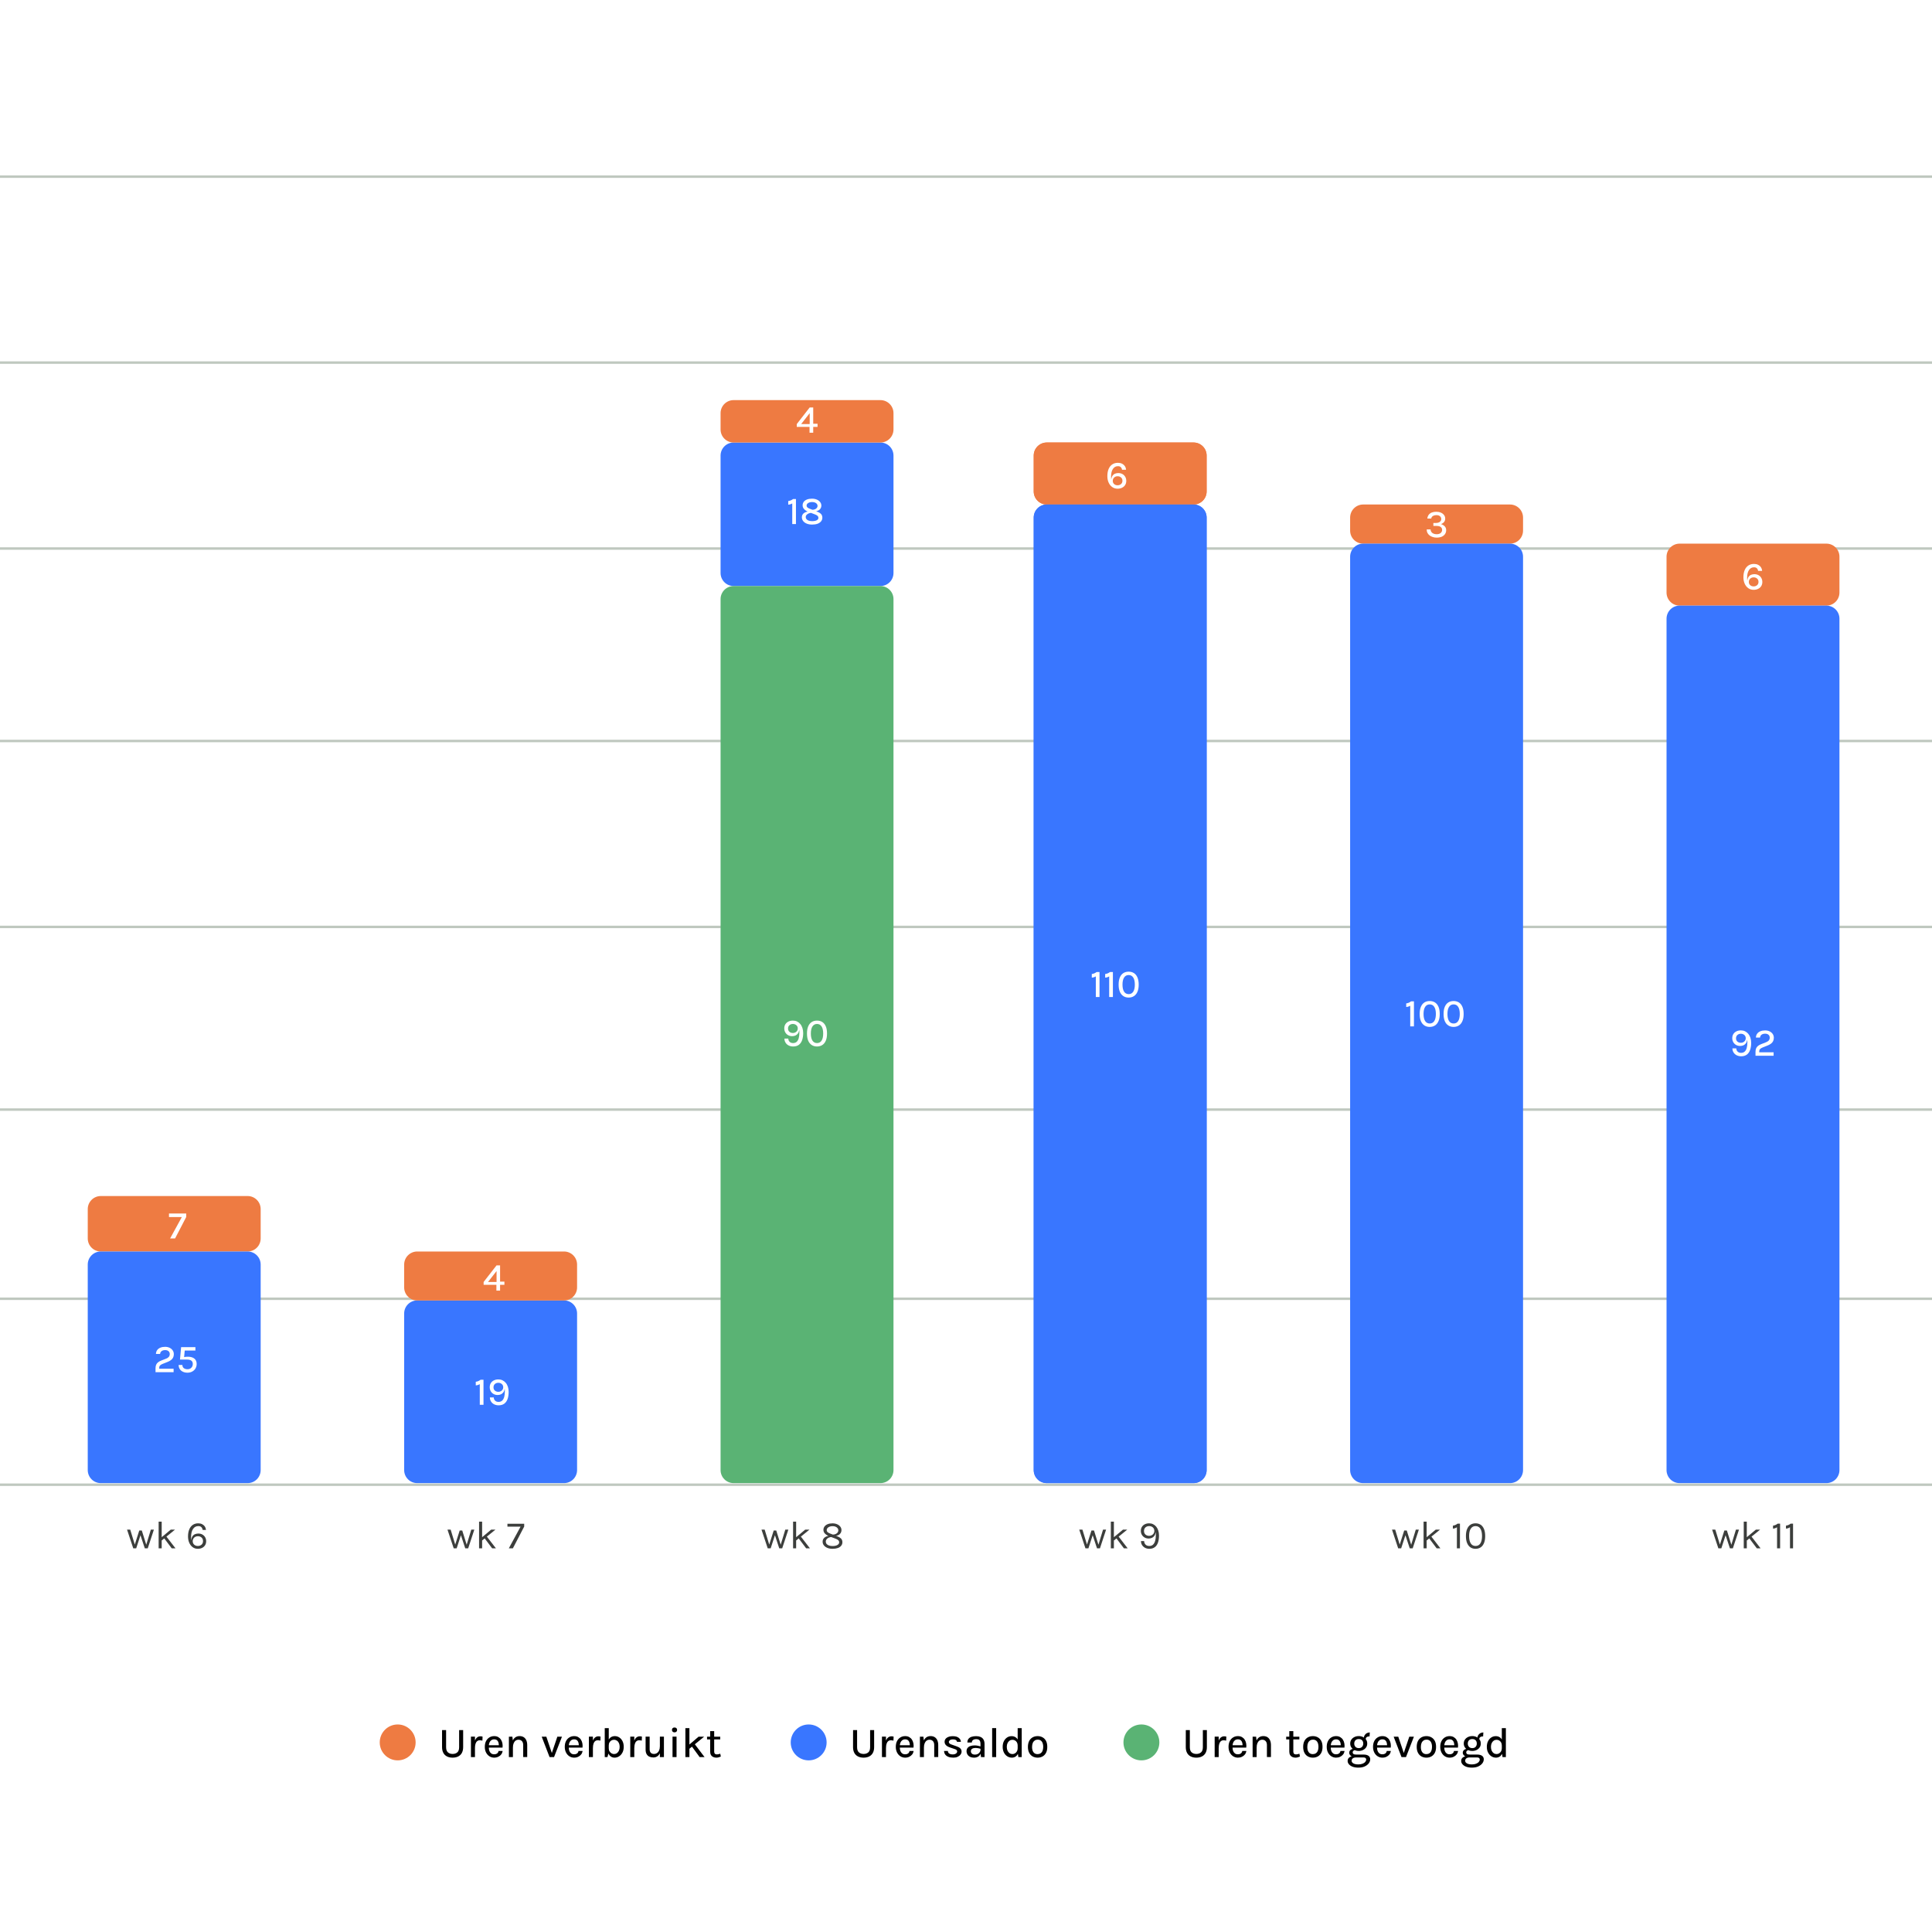 <?xml version="1.0" encoding="utf-8"?>
<!-- Generator: Adobe Illustrator 26.3.1, SVG Export Plug-In . SVG Version: 6.00 Build 0)  -->
<svg version="1.1" xmlns="http://www.w3.org/2000/svg" xmlns:xlink="http://www.w3.org/1999/xlink" x="0px" y="0px"
	 viewBox="0 0 620 620" style="enable-background:new 0 0 620 620;" xml:space="preserve">
<style type="text/css">
	.st0{fill:#FFFFFF;}
	.st1{enable-background:new    ;}
	.st2{fill-rule:evenodd;clip-rule:evenodd;fill:#3976FF;}
	.st3{fill-rule:evenodd;clip-rule:evenodd;fill:#5AB374;}
	.st4{fill-rule:evenodd;clip-rule:evenodd;fill:#EE7B42;}
	.st5{fill:#3C3E3C;}
	.st6{fill:none;stroke:#BFC8BF;stroke-width:0.787;stroke-linecap:square;}
</style>
<g id="Layer_2">
	<rect class="st0" width="620" height="620"/>
</g>
<g id="Layer_1">
	<g id="Desktop">
		<g id="project-_x2F_-support" transform="translate(-432, -1101)">
			<g id="Saldo-chart" transform="translate(380, 966)">
				<g id="Chart" transform="translate(52, 135)">
					<g id="Index">
						<g id="Weeks" transform="translate(52, 416)">
							<g id="Legende" transform="translate(314, 63)">
								<g class="st1">
									<path d="M-92.24,76.2h1.29v5.48c0,0.77,0.19,1.33,0.58,1.67s0.89,0.51,1.51,0.51s1.12-0.17,1.51-0.51
										c0.39-0.34,0.58-0.9,0.58-1.67V76.2h1.29v5.48c0,0.73-0.14,1.34-0.41,1.84s-0.66,0.88-1.17,1.14s-1.11,0.39-1.81,0.39
										c-0.69,0-1.29-0.13-1.8-0.39s-0.9-0.64-1.17-1.14s-0.41-1.12-0.41-1.84L-92.24,76.2L-92.24,76.2z"/>
									<path d="M-82.97,84.87V78.3h1.29v6.57H-82.97z M-82.03,81.94c0-0.84,0.09-1.54,0.26-2.09c0.17-0.55,0.42-0.97,0.74-1.24
										s0.69-0.41,1.11-0.41c0.13,0,0.25,0.01,0.36,0.03s0.22,0.04,0.33,0.07l-0.05,1.29c-0.12-0.03-0.25-0.06-0.4-0.08
										c-0.14-0.02-0.27-0.04-0.39-0.04c-0.37,0-0.68,0.1-0.91,0.3c-0.24,0.2-0.41,0.48-0.52,0.85c-0.11,0.37-0.17,0.81-0.17,1.33
										h-0.36V81.94z"/>
									<path d="M-75.53,85.05c-0.56,0-1.07-0.15-1.52-0.44s-0.81-0.69-1.08-1.21c-0.26-0.52-0.4-1.12-0.4-1.8
										c0-0.72,0.13-1.34,0.39-1.85s0.62-0.91,1.08-1.19c0.45-0.28,0.96-0.42,1.53-0.42c0.51,0,0.94,0.1,1.31,0.31
										c0.36,0.21,0.66,0.48,0.88,0.83s0.38,0.74,0.46,1.18s0.1,0.89,0.04,1.36h-4.65v-0.75h3.77l-0.31,0.2
										c0.01-0.25,0-0.49-0.04-0.73c-0.04-0.25-0.11-0.47-0.22-0.68s-0.26-0.37-0.46-0.5s-0.45-0.19-0.75-0.19
										c-0.38,0-0.7,0.1-0.96,0.29s-0.45,0.45-0.58,0.77c-0.13,0.32-0.2,0.67-0.2,1.05v0.52c0,0.42,0.06,0.8,0.19,1.12
										c0.13,0.33,0.32,0.58,0.57,0.77c0.25,0.19,0.57,0.28,0.96,0.28c0.38,0,0.69-0.09,0.94-0.27s0.4-0.44,0.46-0.8h1.32
										c-0.07,0.43-0.22,0.8-0.47,1.12s-0.56,0.56-0.94,0.74C-74.61,84.96-75.04,85.05-75.53,85.05z"/>
									<path d="M-70.79,84.87v-6.55h1.12l0.17,1.42v5.13C-69.5,84.87-70.79,84.87-70.79,84.87z M-66.2,84.87v-3.84
										c0-0.57-0.13-1-0.41-1.29c-0.27-0.29-0.63-0.44-1.09-0.44c-0.36,0-0.68,0.1-0.95,0.3s-0.48,0.49-0.63,0.86
										c-0.15,0.38-0.22,0.84-0.22,1.38h-0.46c0-0.8,0.1-1.48,0.31-2.03c0.21-0.55,0.5-0.96,0.89-1.25
										c0.39-0.28,0.85-0.43,1.39-0.43c0.53,0,0.97,0.12,1.34,0.35c0.37,0.24,0.64,0.57,0.83,1s0.29,0.94,0.29,1.53v3.84h-1.29
										V84.87z"/>
									<path d="M-60.07,85.05c-0.63,0-1.17-0.09-1.61-0.27c-0.44-0.18-0.77-0.43-1-0.75s-0.35-0.7-0.36-1.13h1.22
										c0.02,0.38,0.17,0.66,0.45,0.84c0.28,0.18,0.67,0.27,1.15,0.27c0.26,0,0.49-0.04,0.7-0.12s0.38-0.19,0.5-0.33
										s0.19-0.3,0.19-0.48c0-0.22-0.08-0.4-0.25-0.53c-0.16-0.13-0.43-0.24-0.79-0.34l-1.34-0.46c-0.54-0.18-0.95-0.42-1.23-0.72
										c-0.29-0.3-0.43-0.66-0.43-1.08c0-0.54,0.24-0.97,0.72-1.3s1.12-0.49,1.91-0.49c0.82,0,1.46,0.17,1.9,0.52
										c0.45,0.35,0.68,0.78,0.7,1.3h-1.25c-0.03-0.26-0.16-0.46-0.38-0.59c-0.22-0.14-0.55-0.21-0.97-0.21
										c-0.39,0-0.7,0.09-0.93,0.26c-0.22,0.17-0.34,0.37-0.34,0.58c0,0.39,0.34,0.68,1.01,0.87l1.41,0.5
										c0.54,0.17,0.95,0.39,1.24,0.67c0.29,0.27,0.43,0.62,0.43,1.04c0,0.33-0.11,0.65-0.33,0.95s-0.53,0.54-0.94,0.73
										S-59.53,85.05-60.07,85.05z"/>
									<path d="M-53.38,85.05c-0.55,0-1-0.1-1.37-0.29s-0.63-0.45-0.81-0.76c-0.18-0.31-0.27-0.65-0.27-1
										c0-0.43,0.11-0.79,0.33-1.06c0.22-0.28,0.53-0.49,0.92-0.62c0.39-0.14,0.84-0.2,1.35-0.2c0.35,0,0.69,0.03,1.02,0.1
										s0.66,0.15,0.98,0.25v0.78c-0.26-0.1-0.55-0.17-0.87-0.23s-0.62-0.08-0.89-0.08c-0.41,0-0.76,0.08-1.03,0.25
										c-0.28,0.16-0.42,0.44-0.42,0.83c0,0.29,0.11,0.53,0.33,0.74s0.56,0.31,1.03,0.31c0.34,0,0.65-0.08,0.91-0.23
										c0.26-0.16,0.47-0.35,0.61-0.59c0.15-0.24,0.22-0.47,0.22-0.71h0.31c0,0.45-0.09,0.87-0.28,1.26
										c-0.18,0.38-0.45,0.69-0.8,0.92C-52.47,84.93-52.89,85.05-53.38,85.05z M-51.19,84.87l-0.16-1.5v-2.73
										c0-0.54-0.11-0.92-0.33-1.17c-0.22-0.24-0.57-0.36-1.05-0.36c-0.27,0-0.51,0.04-0.72,0.12c-0.21,0.08-0.38,0.2-0.5,0.36
										s-0.18,0.36-0.18,0.6h-1.43c0-0.48,0.12-0.87,0.35-1.17c0.24-0.3,0.57-0.52,0.99-0.66c0.42-0.14,0.92-0.21,1.49-0.21
										c0.53,0,1,0.09,1.4,0.26c0.4,0.17,0.72,0.45,0.94,0.82s0.34,0.85,0.34,1.44v4.2H-51.19z"/>
									<path d="M-47.61,84.87v-9.3h1.29v9.3H-47.61z"/>
									<path d="M-41.28,85.05c-0.54,0-1.03-0.14-1.48-0.43s-0.81-0.69-1.07-1.21c-0.27-0.52-0.4-1.13-0.4-1.83
										c0-0.7,0.13-1.3,0.39-1.82c0.26-0.51,0.61-0.91,1.04-1.19s0.91-0.42,1.44-0.42c0.48,0,0.9,0.12,1.26,0.35
										s0.64,0.57,0.83,1.02c0.2,0.44,0.3,0.99,0.3,1.63h-0.45c0-0.39-0.08-0.73-0.24-1s-0.37-0.48-0.62-0.62
										s-0.53-0.21-0.82-0.21c-0.34,0-0.65,0.09-0.92,0.28s-0.49,0.44-0.65,0.78s-0.24,0.74-0.24,1.21s0.08,0.88,0.24,1.23
										c0.16,0.35,0.38,0.61,0.65,0.8s0.58,0.28,0.92,0.28c0.28,0,0.54-0.07,0.8-0.22s0.47-0.36,0.63-0.64
										c0.17-0.28,0.25-0.61,0.25-0.99h0.45c0,0.65-0.1,1.2-0.31,1.65c-0.21,0.45-0.48,0.79-0.83,1.02
										C-40.47,84.93-40.85,85.05-41.28,85.05z M-39.2,84.87l-0.22-1.57v-7.73h1.3v9.3H-39.2z"/>
									<path d="M-33.01,85.05c-0.59,0-1.13-0.13-1.6-0.39s-0.84-0.64-1.11-1.16c-0.27-0.51-0.41-1.15-0.41-1.9
										c0-0.77,0.14-1.41,0.41-1.92c0.27-0.51,0.64-0.89,1.11-1.15s1-0.39,1.6-0.39c0.58,0,1.11,0.13,1.58,0.39
										s0.84,0.64,1.11,1.15s0.4,1.15,0.4,1.92c0,0.75-0.13,1.39-0.4,1.9s-0.64,0.9-1.11,1.16
										C-31.9,84.92-32.42,85.05-33.01,85.05z M-33.05,83.92c0.38,0,0.7-0.09,0.98-0.27s0.49-0.45,0.63-0.79s0.22-0.76,0.22-1.25
										c0-0.74-0.15-1.32-0.45-1.73s-0.74-0.61-1.3-0.61c-0.38,0-0.71,0.09-0.98,0.28s-0.49,0.45-0.63,0.8s-0.22,0.77-0.22,1.27
										c0,0.73,0.15,1.3,0.46,1.7S-33.62,83.92-33.05,83.92z"/>
								</g>
								<path id="Rectangle-Copy" class="st2" d="M-106.49,74.4L-106.49,74.4c3.18,0,5.76,2.58,5.76,5.76l0,0
									c0,3.18-2.58,5.76-5.76,5.76l0,0c-3.18,0-5.76-2.58-5.76-5.76l0,0C-112.24,76.98-109.67,74.4-106.49,74.4z"/>
								<g class="st1">
									<path d="M14.54,76.2h1.29v5.48c0,0.77,0.19,1.33,0.58,1.67s0.89,0.51,1.51,0.51s1.12-0.17,1.51-0.51
										c0.39-0.34,0.58-0.9,0.58-1.67V76.2h1.29v5.48c0,0.73-0.14,1.34-0.41,1.84s-0.66,0.88-1.17,1.14s-1.11,0.39-1.81,0.39
										c-0.69,0-1.29-0.13-1.8-0.39s-0.9-0.64-1.17-1.14s-0.41-1.12-0.41-1.84L14.54,76.2L14.54,76.2z"/>
									<path d="M23.8,84.87V78.3h1.29v6.57H23.8z M24.74,81.94c0-0.84,0.09-1.54,0.26-2.09c0.17-0.55,0.42-0.97,0.74-1.24
										s0.69-0.41,1.11-0.41c0.13,0,0.25,0.01,0.36,0.03s0.22,0.04,0.33,0.07l-0.05,1.29c-0.12-0.03-0.25-0.06-0.4-0.08
										c-0.14-0.02-0.27-0.04-0.39-0.04c-0.37,0-0.68,0.1-0.91,0.3c-0.24,0.2-0.41,0.48-0.52,0.85c-0.11,0.37-0.17,0.81-0.17,1.33
										h-0.36V81.94z"/>
									<path d="M31.25,85.05c-0.56,0-1.07-0.15-1.52-0.44s-0.81-0.69-1.08-1.21c-0.26-0.52-0.4-1.12-0.4-1.8
										c0-0.72,0.13-1.34,0.39-1.85s0.62-0.91,1.08-1.19c0.45-0.28,0.96-0.42,1.53-0.42c0.51,0,0.94,0.1,1.31,0.31
										c0.36,0.21,0.66,0.48,0.88,0.83s0.38,0.74,0.46,1.18c0.08,0.44,0.1,0.89,0.04,1.36h-4.65v-0.75h3.77l-0.31,0.2
										c0.01-0.25,0-0.49-0.04-0.73c-0.04-0.25-0.11-0.47-0.22-0.68s-0.26-0.37-0.46-0.5s-0.45-0.19-0.75-0.19
										c-0.38,0-0.7,0.1-0.96,0.29c-0.26,0.19-0.45,0.45-0.58,0.77s-0.2,0.67-0.2,1.05v0.52c0,0.42,0.06,0.8,0.19,1.12
										c0.13,0.33,0.32,0.58,0.57,0.77c0.25,0.19,0.57,0.28,0.96,0.28c0.38,0,0.69-0.09,0.94-0.27c0.25-0.18,0.4-0.44,0.46-0.8
										h1.32c-0.07,0.43-0.22,0.8-0.47,1.12s-0.56,0.56-0.94,0.74C32.17,84.96,31.73,85.05,31.25,85.05z"/>
									<path d="M35.98,84.87v-6.55h1.12l0.17,1.42v5.13C37.27,84.87,35.98,84.87,35.98,84.87z M40.57,84.87v-3.84
										c0-0.57-0.13-1-0.41-1.29c-0.27-0.29-0.63-0.44-1.09-0.44c-0.36,0-0.68,0.1-0.95,0.3s-0.48,0.49-0.63,0.86
										c-0.15,0.38-0.22,0.84-0.22,1.38h-0.46c0-0.8,0.1-1.48,0.31-2.03c0.21-0.55,0.5-0.96,0.89-1.25
										c0.39-0.28,0.85-0.43,1.39-0.43c0.53,0,0.97,0.12,1.34,0.35c0.37,0.24,0.64,0.57,0.83,1c0.19,0.43,0.29,0.94,0.29,1.53
										v3.84h-1.29V84.87z"/>
									<path d="M46.75,79.2v-0.88h4.23v0.88H46.75z M49.73,85.05c-0.37,0-0.71-0.07-1.01-0.21s-0.54-0.35-0.71-0.64
										c-0.17-0.28-0.26-0.64-0.26-1.07v-6.59h1.29v6.55c0,0.62,0.29,0.92,0.86,0.92c0.18,0,0.35-0.02,0.52-0.06
										c0.17-0.04,0.36-0.1,0.57-0.17l0.18,0.92c-0.24,0.1-0.48,0.18-0.71,0.25C50.23,85.01,49.99,85.05,49.73,85.05z"/>
									<path d="M55.32,85.05c-0.59,0-1.13-0.13-1.6-0.39s-0.84-0.64-1.11-1.16c-0.27-0.51-0.41-1.15-0.41-1.9
										c0-0.77,0.14-1.41,0.41-1.92c0.27-0.51,0.64-0.89,1.11-1.15s1-0.39,1.6-0.39c0.58,0,1.11,0.13,1.58,0.39
										s0.84,0.64,1.11,1.15s0.4,1.15,0.4,1.92c0,0.75-0.13,1.39-0.4,1.9s-0.64,0.9-1.11,1.16
										C56.43,84.92,55.91,85.05,55.32,85.05z M55.28,83.92c0.38,0,0.7-0.09,0.98-0.27s0.49-0.45,0.63-0.79s0.22-0.76,0.22-1.25
										c0-0.74-0.15-1.32-0.45-1.73s-0.74-0.61-1.3-0.61c-0.38,0-0.71,0.09-0.98,0.28s-0.49,0.45-0.63,0.8s-0.22,0.77-0.22,1.27
										c0,0.73,0.15,1.3,0.46,1.7S54.71,83.92,55.28,83.92z"/>
									<path d="M62.76,85.05c-0.56,0-1.07-0.15-1.52-0.44s-0.81-0.69-1.08-1.21c-0.26-0.52-0.4-1.12-0.4-1.8
										c0-0.72,0.13-1.34,0.39-1.85s0.62-0.91,1.08-1.19c0.45-0.28,0.96-0.42,1.53-0.42c0.51,0,0.94,0.1,1.31,0.31
										c0.36,0.21,0.66,0.48,0.88,0.83s0.38,0.74,0.46,1.18s0.1,0.89,0.04,1.36H60.8v-0.75h3.77l-0.31,0.2
										c0.01-0.25,0-0.49-0.04-0.73c-0.04-0.25-0.11-0.47-0.22-0.68s-0.26-0.37-0.46-0.5s-0.45-0.19-0.75-0.19
										c-0.38,0-0.7,0.1-0.96,0.29s-0.45,0.45-0.58,0.77s-0.2,0.67-0.2,1.05v0.52c0,0.42,0.06,0.8,0.19,1.12
										c0.13,0.33,0.32,0.58,0.57,0.77c0.25,0.19,0.57,0.28,0.96,0.28c0.38,0,0.69-0.09,0.94-0.27s0.4-0.44,0.46-0.8h1.32
										c-0.07,0.43-0.22,0.8-0.47,1.12s-0.56,0.56-0.94,0.74C63.68,84.96,63.24,85.05,62.76,85.05z"/>
									<path d="M69.9,88.25c-0.71,0-1.32-0.1-1.83-0.29s-0.9-0.46-1.18-0.78c-0.28-0.33-0.42-0.68-0.42-1.07
										c0-0.49,0.18-0.87,0.54-1.13s0.81-0.39,1.37-0.39l0.84,0.39c-0.47,0-0.83,0.1-1.09,0.29c-0.26,0.19-0.38,0.45-0.38,0.78
										c0,0.34,0.19,0.62,0.56,0.84s0.9,0.33,1.6,0.33c0.5,0,0.95-0.07,1.33-0.22s0.68-0.34,0.88-0.58
										c0.21-0.24,0.31-0.49,0.31-0.77c0-0.19-0.07-0.34-0.2-0.47s-0.34-0.19-0.61-0.19h-2.4c-0.44,0-0.83-0.07-1.17-0.21
										s-0.6-0.32-0.79-0.55s-0.29-0.48-0.29-0.75s0.08-0.51,0.23-0.7c0.15-0.2,0.36-0.35,0.61-0.45s0.53-0.15,0.84-0.15
										l0.29,0.45c-0.13,0-0.26,0.03-0.39,0.08c-0.13,0.06-0.24,0.14-0.33,0.25s-0.13,0.25-0.13,0.42c0,0.2,0.08,0.36,0.25,0.49
										s0.46,0.19,0.88,0.19h2.4c0.65,0,1.17,0.13,1.54,0.39s0.56,0.63,0.56,1.13c0,0.45-0.15,0.88-0.46,1.29s-0.75,0.74-1.32,1
										S70.69,88.25,69.9,88.25z M70.04,82.9c-0.51,0-0.97-0.1-1.38-0.3s-0.75-0.47-0.99-0.83c-0.25-0.36-0.37-0.77-0.37-1.25
										s0.12-0.9,0.37-1.26s0.58-0.63,0.99-0.83s0.88-0.3,1.38-0.3s0.95,0.1,1.36,0.3c0.41,0.2,0.74,0.47,0.99,0.83
										s0.37,0.77,0.37,1.26c0,0.48-0.12,0.89-0.37,1.25s-0.58,0.63-0.99,0.83C70.99,82.8,70.54,82.9,70.04,82.9z M70.04,81.99
										c0.47,0,0.83-0.14,1.07-0.42c0.25-0.28,0.37-0.63,0.37-1.04c0-0.44-0.12-0.79-0.37-1.05s-0.6-0.4-1.07-0.4
										c-0.46,0-0.82,0.13-1.07,0.4s-0.38,0.62-0.38,1.05c0,0.42,0.13,0.77,0.38,1.04C69.23,81.85,69.59,81.99,70.04,81.99z
										 M72.27,79.2l-0.61-0.29c0-0.39,0.08-0.73,0.25-1.02c0.16-0.29,0.39-0.52,0.68-0.68s0.62-0.25,1-0.25l-0.08,1.26
										c-0.4,0-0.71,0.08-0.92,0.24C72.38,78.61,72.27,78.86,72.27,79.2z"/>
									<path d="M77.62,85.05c-0.56,0-1.07-0.15-1.52-0.44s-0.81-0.69-1.08-1.21c-0.26-0.52-0.4-1.12-0.4-1.8
										c0-0.72,0.13-1.34,0.39-1.85s0.62-0.91,1.08-1.19c0.45-0.28,0.96-0.42,1.53-0.42c0.51,0,0.94,0.1,1.31,0.31
										c0.36,0.21,0.66,0.48,0.88,0.83s0.38,0.74,0.46,1.18s0.1,0.89,0.04,1.36h-4.65v-0.75h3.77l-0.31,0.2
										c0.01-0.25,0-0.49-0.04-0.73c-0.04-0.25-0.11-0.47-0.22-0.68s-0.26-0.37-0.46-0.5s-0.45-0.19-0.75-0.19
										c-0.38,0-0.7,0.1-0.96,0.29s-0.45,0.45-0.58,0.77c-0.13,0.32-0.2,0.67-0.2,1.05v0.52c0,0.42,0.06,0.8,0.19,1.12
										c0.13,0.33,0.32,0.58,0.57,0.77c0.25,0.19,0.57,0.28,0.96,0.28c0.38,0,0.69-0.09,0.94-0.27s0.4-0.44,0.46-0.8h1.32
										c-0.07,0.43-0.22,0.8-0.47,1.12s-0.56,0.56-0.94,0.74C78.54,84.96,78.11,85.05,77.62,85.05z"/>
									<path d="M81.24,78.32h1.48l1.84,5.44h-0.14l1.84-5.44h1.48l-2.54,6.55h-1.44L81.24,78.32z"/>
									<path d="M91.76,85.05c-0.59,0-1.13-0.13-1.6-0.39s-0.84-0.64-1.11-1.16c-0.27-0.51-0.41-1.15-0.41-1.9
										c0-0.77,0.14-1.41,0.41-1.92c0.27-0.51,0.64-0.89,1.11-1.15s1-0.39,1.6-0.39c0.58,0,1.11,0.13,1.58,0.39
										s0.84,0.64,1.11,1.15c0.27,0.51,0.4,1.15,0.4,1.92c0,0.75-0.13,1.39-0.4,1.9c-0.27,0.51-0.64,0.9-1.11,1.16
										C92.87,84.92,92.34,85.05,91.76,85.05z M91.72,83.92c0.38,0,0.7-0.09,0.98-0.27s0.49-0.45,0.63-0.79s0.22-0.76,0.22-1.25
										c0-0.74-0.15-1.32-0.45-1.73s-0.74-0.61-1.3-0.61c-0.38,0-0.71,0.09-0.98,0.28s-0.49,0.45-0.63,0.8s-0.22,0.77-0.22,1.27
										c0,0.73,0.15,1.3,0.46,1.7S91.15,83.92,91.72,83.92z"/>
									<path d="M99.19,85.05c-0.56,0-1.07-0.15-1.52-0.44s-0.81-0.69-1.08-1.21c-0.26-0.52-0.4-1.12-0.4-1.8
										c0-0.72,0.13-1.34,0.39-1.85s0.62-0.91,1.08-1.19c0.45-0.28,0.96-0.42,1.53-0.42c0.51,0,0.94,0.1,1.31,0.31
										c0.36,0.21,0.66,0.48,0.88,0.83s0.38,0.74,0.46,1.18s0.1,0.89,0.04,1.36h-4.65v-0.75H101l-0.31,0.2
										c0.01-0.25,0-0.49-0.04-0.73c-0.04-0.25-0.11-0.47-0.22-0.68s-0.26-0.37-0.46-0.5s-0.45-0.19-0.75-0.19
										c-0.38,0-0.7,0.1-0.96,0.29s-0.45,0.45-0.58,0.77c-0.13,0.32-0.2,0.67-0.2,1.05v0.52c0,0.42,0.06,0.8,0.19,1.12
										c0.13,0.33,0.32,0.58,0.57,0.77c0.25,0.19,0.57,0.28,0.96,0.28c0.38,0,0.69-0.09,0.94-0.27s0.4-0.44,0.46-0.8h1.32
										c-0.07,0.43-0.22,0.8-0.47,1.12s-0.56,0.56-0.94,0.74C100.11,84.96,99.68,85.05,99.19,85.05z"/>
									<path d="M106.34,88.25c-0.71,0-1.32-0.1-1.83-0.29s-0.9-0.46-1.18-0.78c-0.28-0.33-0.42-0.68-0.42-1.07
										c0-0.49,0.18-0.87,0.54-1.13s0.81-0.39,1.37-0.39l0.84,0.39c-0.47,0-0.83,0.1-1.09,0.29c-0.26,0.19-0.38,0.45-0.38,0.78
										c0,0.34,0.19,0.62,0.56,0.84s0.9,0.33,1.6,0.33c0.5,0,0.95-0.07,1.33-0.22s0.68-0.34,0.88-0.58
										c0.21-0.24,0.31-0.49,0.31-0.77c0-0.19-0.07-0.34-0.2-0.47s-0.34-0.19-0.61-0.19h-2.4c-0.44,0-0.83-0.07-1.17-0.21
										s-0.6-0.32-0.79-0.55s-0.29-0.48-0.29-0.75s0.08-0.51,0.23-0.7c0.15-0.2,0.36-0.35,0.61-0.45s0.53-0.15,0.84-0.15
										l0.29,0.45c-0.13,0-0.26,0.03-0.39,0.08c-0.13,0.06-0.24,0.14-0.33,0.25s-0.13,0.25-0.13,0.42c0,0.2,0.08,0.36,0.25,0.49
										s0.46,0.19,0.88,0.19h2.4c0.65,0,1.17,0.13,1.54,0.39s0.56,0.63,0.56,1.13c0,0.45-0.15,0.88-0.46,1.29s-0.75,0.74-1.32,1
										S107.12,88.25,106.34,88.25z M106.48,82.9c-0.51,0-0.97-0.1-1.38-0.3s-0.75-0.47-0.99-0.83c-0.25-0.36-0.37-0.77-0.37-1.25
										s0.12-0.9,0.37-1.26s0.58-0.63,0.99-0.83s0.88-0.3,1.38-0.3s0.95,0.1,1.36,0.3c0.41,0.2,0.74,0.47,0.99,0.83
										s0.37,0.77,0.37,1.26c0,0.48-0.12,0.89-0.37,1.25s-0.58,0.63-0.99,0.83C107.43,82.8,106.98,82.9,106.48,82.9z
										 M106.48,81.99c0.47,0,0.83-0.14,1.07-0.42c0.25-0.28,0.37-0.63,0.37-1.04c0-0.44-0.12-0.79-0.37-1.05s-0.6-0.4-1.07-0.4
										c-0.46,0-0.82,0.13-1.07,0.4s-0.38,0.62-0.38,1.05c0,0.42,0.13,0.77,0.38,1.04C105.67,81.85,106.02,81.99,106.48,81.99z
										 M108.71,79.2l-0.61-0.29c0-0.39,0.08-0.73,0.25-1.02c0.16-0.29,0.39-0.52,0.68-0.68s0.62-0.25,1-0.25l-0.08,1.26
										c-0.4,0-0.71,0.08-0.92,0.24C108.81,78.61,108.71,78.86,108.71,79.2z"/>
									<path d="M114.09,85.05c-0.54,0-1.03-0.14-1.48-0.43c-0.45-0.29-0.81-0.69-1.07-1.21c-0.27-0.52-0.4-1.13-0.4-1.83
										c0-0.7,0.13-1.3,0.39-1.82c0.26-0.51,0.61-0.91,1.04-1.19s0.91-0.42,1.44-0.42c0.48,0,0.9,0.12,1.26,0.35
										s0.64,0.57,0.83,1.02c0.2,0.44,0.3,0.99,0.3,1.63h-0.45c0-0.39-0.08-0.73-0.24-1c-0.16-0.27-0.37-0.48-0.62-0.62
										s-0.53-0.21-0.82-0.21c-0.34,0-0.65,0.09-0.92,0.28s-0.49,0.44-0.65,0.78s-0.24,0.74-0.24,1.21s0.08,0.88,0.24,1.23
										c0.16,0.35,0.38,0.61,0.65,0.8c0.27,0.19,0.58,0.28,0.92,0.28c0.28,0,0.54-0.07,0.8-0.22s0.47-0.36,0.63-0.64
										c0.17-0.28,0.25-0.61,0.25-0.99h0.45c0,0.65-0.1,1.2-0.31,1.65c-0.21,0.45-0.48,0.79-0.83,1.02
										C114.9,84.93,114.51,85.05,114.09,85.05z M116.17,84.87l-0.22-1.57v-7.73h1.3v9.3H116.17z"/>
								</g>
								<path id="Rectangle-Copy-2" class="st3" d="M0.29,74.4L0.29,74.4c3.18,0,5.76,2.58,5.76,5.76l0,0
									c0,3.18-2.58,5.76-5.76,5.76l0,0c-3.18,0-5.76-2.58-5.76-5.76l0,0C-5.47,76.98-2.89,74.4,0.29,74.4z"/>
								<g class="st1">
									<path d="M-224.13,76.2h1.29v5.48c0,0.77,0.19,1.33,0.58,1.67s0.89,0.51,1.51,0.51s1.12-0.17,1.51-0.51
										c0.39-0.34,0.58-0.9,0.58-1.67V76.2h1.29v5.48c0,0.73-0.14,1.34-0.41,1.84s-0.66,0.88-1.17,1.14s-1.11,0.39-1.81,0.39
										c-0.69,0-1.3-0.13-1.8-0.39c-0.51-0.26-0.9-0.64-1.17-1.14s-0.41-1.12-0.41-1.84V76.2H-224.13z"/>
									<path d="M-214.87,84.87V78.3h1.29v6.57H-214.87z M-213.93,81.94c0-0.84,0.09-1.54,0.26-2.09c0.17-0.55,0.42-0.97,0.73-1.24
										s0.69-0.41,1.11-0.41c0.13,0,0.25,0.01,0.36,0.03s0.22,0.04,0.33,0.07l-0.05,1.29c-0.12-0.03-0.25-0.06-0.4-0.08
										c-0.14-0.02-0.27-0.04-0.39-0.04c-0.37,0-0.68,0.1-0.91,0.3s-0.41,0.48-0.52,0.85c-0.11,0.37-0.17,0.81-0.17,1.33h-0.35
										V81.94z"/>
									<path d="M-207.42,85.05c-0.56,0-1.07-0.15-1.52-0.44s-0.81-0.69-1.08-1.21s-0.4-1.12-0.4-1.8c0-0.72,0.13-1.34,0.39-1.85
										s0.62-0.91,1.08-1.19c0.45-0.28,0.96-0.42,1.53-0.42c0.51,0,0.94,0.1,1.31,0.31c0.36,0.21,0.66,0.48,0.88,0.83
										s0.38,0.74,0.46,1.18s0.1,0.89,0.04,1.36h-4.65v-0.75h3.77l-0.31,0.2c0.01-0.25,0-0.49-0.04-0.73
										c-0.04-0.25-0.11-0.47-0.22-0.68s-0.26-0.37-0.46-0.5c-0.2-0.12-0.45-0.19-0.75-0.19c-0.38,0-0.7,0.1-0.96,0.29
										s-0.45,0.45-0.58,0.77s-0.2,0.67-0.2,1.05v0.52c0,0.42,0.06,0.8,0.19,1.12c0.13,0.33,0.32,0.58,0.57,0.77
										s0.57,0.28,0.96,0.28c0.38,0,0.69-0.09,0.94-0.27s0.4-0.44,0.46-0.8h1.32c-0.07,0.43-0.22,0.8-0.47,1.12
										c-0.24,0.32-0.56,0.56-0.94,0.74S-206.94,85.05-207.42,85.05z"/>
									<path d="M-202.69,84.87v-6.55h1.12l0.17,1.42v5.13C-201.4,84.87-202.69,84.87-202.69,84.87z M-198.1,84.87v-3.84
										c0-0.57-0.13-1-0.41-1.29c-0.27-0.29-0.63-0.44-1.09-0.44c-0.36,0-0.68,0.1-0.95,0.3s-0.48,0.49-0.63,0.86
										c-0.15,0.38-0.22,0.84-0.22,1.38h-0.46c0-0.8,0.1-1.48,0.31-2.03c0.21-0.55,0.5-0.96,0.89-1.25
										c0.39-0.28,0.85-0.43,1.39-0.43c0.53,0,0.97,0.12,1.34,0.35c0.37,0.24,0.64,0.57,0.83,1s0.29,0.94,0.29,1.53v3.84h-1.29
										V84.87z"/>
									<path d="M-192.16,78.32h1.48l1.84,5.44h-0.14l1.84-5.44h1.48l-2.54,6.55h-1.44L-192.16,78.32z"/>
									<path d="M-181.76,85.05c-0.56,0-1.07-0.15-1.52-0.44s-0.81-0.69-1.08-1.21c-0.26-0.52-0.4-1.12-0.4-1.8
										c0-0.72,0.13-1.34,0.39-1.85s0.62-0.91,1.08-1.19c0.45-0.28,0.96-0.42,1.53-0.42c0.51,0,0.94,0.1,1.31,0.31
										c0.36,0.21,0.66,0.48,0.88,0.83s0.38,0.74,0.46,1.18s0.1,0.89,0.04,1.36h-4.65v-0.75h3.77l-0.31,0.2
										c0.01-0.25,0-0.49-0.04-0.73c-0.04-0.25-0.11-0.47-0.22-0.68s-0.26-0.37-0.46-0.5s-0.45-0.19-0.75-0.19
										c-0.38,0-0.7,0.1-0.96,0.29c-0.26,0.19-0.45,0.45-0.58,0.77s-0.2,0.67-0.2,1.05v0.52c0,0.42,0.06,0.8,0.19,1.12
										c0.13,0.33,0.32,0.58,0.57,0.77c0.25,0.19,0.57,0.28,0.96,0.28c0.38,0,0.69-0.09,0.94-0.27s0.4-0.44,0.46-0.8h1.32
										c-0.07,0.43-0.22,0.8-0.47,1.12s-0.56,0.56-0.94,0.74C-180.84,84.96-181.27,85.05-181.76,85.05z"/>
									<path d="M-177.02,84.87V78.3h1.29v6.57H-177.02z M-176.08,81.94c0-0.84,0.09-1.54,0.26-2.09c0.17-0.55,0.42-0.97,0.74-1.24
										s0.69-0.41,1.11-0.41c0.13,0,0.25,0.01,0.36,0.03s0.22,0.04,0.33,0.07l-0.05,1.29c-0.12-0.03-0.25-0.06-0.4-0.08
										c-0.14-0.02-0.27-0.04-0.39-0.04c-0.37,0-0.68,0.1-0.91,0.3c-0.24,0.2-0.41,0.48-0.52,0.85c-0.11,0.37-0.17,0.81-0.17,1.33
										h-0.36V81.94z"/>
									<path d="M-171.93,84.87v-9.3h1.29v7.73l-0.42,1.57H-171.93z M-168.78,85.05c-0.43,0-0.81-0.11-1.16-0.34
										c-0.35-0.23-0.62-0.57-0.83-1.02s-0.31-1-0.31-1.65h0.44c0,0.38,0.08,0.71,0.25,0.99s0.38,0.49,0.64,0.64
										s0.53,0.22,0.81,0.22c0.34,0,0.64-0.09,0.91-0.28s0.49-0.45,0.65-0.8c0.16-0.35,0.24-0.76,0.24-1.23s-0.08-0.87-0.24-1.21
										s-0.37-0.6-0.65-0.78s-0.58-0.28-0.93-0.28c-0.29,0-0.56,0.07-0.82,0.21c-0.26,0.14-0.46,0.35-0.62,0.62
										c-0.16,0.27-0.24,0.61-0.24,1h-0.44c0-0.64,0.1-1.18,0.3-1.63s0.48-0.78,0.83-1.02c0.36-0.23,0.77-0.35,1.25-0.35
										c0.52,0,1,0.14,1.43,0.42s0.78,0.67,1.04,1.19c0.26,0.51,0.39,1.12,0.39,1.82s-0.13,1.31-0.4,1.83
										c-0.27,0.52-0.62,0.92-1.07,1.21S-168.24,85.05-168.78,85.05z"/>
									<path d="M-163.74,84.87V78.3h1.29v6.57H-163.74z M-162.8,81.94c0-0.84,0.09-1.54,0.26-2.09c0.17-0.55,0.42-0.97,0.74-1.24
										s0.69-0.41,1.11-0.41c0.13,0,0.25,0.01,0.36,0.03s0.22,0.04,0.33,0.07l-0.05,1.29c-0.12-0.03-0.25-0.06-0.4-0.08
										c-0.14-0.02-0.27-0.04-0.39-0.04c-0.37,0-0.68,0.1-0.91,0.3c-0.24,0.2-0.41,0.48-0.52,0.85c-0.11,0.37-0.17,0.81-0.17,1.33
										h-0.36V81.94z"/>
									<path d="M-158.81,78.3h1.29v4.06c0,0.49,0.12,0.87,0.36,1.12s0.58,0.38,1.02,0.38c0.37,0,0.7-0.1,0.98-0.29
										s0.51-0.47,0.67-0.83s0.24-0.78,0.24-1.27h0.42c0,0.77-0.1,1.41-0.31,1.93s-0.5,0.92-0.88,1.19
										c-0.38,0.27-0.82,0.4-1.32,0.4c-0.48,0-0.91-0.09-1.28-0.26s-0.67-0.45-0.88-0.82s-0.32-0.85-0.32-1.43V78.3H-158.81z
										 M-154.24,78.3h1.3v6.57h-1.3V78.3z"/>
									<path d="M-149.53,76.93c-0.26,0-0.46-0.07-0.61-0.21s-0.22-0.34-0.22-0.58c0-0.24,0.07-0.42,0.22-0.56s0.35-0.21,0.61-0.21
										c0.25,0,0.46,0.07,0.6,0.21s0.22,0.33,0.22,0.56c0,0.25-0.07,0.44-0.22,0.58C-149.08,76.86-149.28,76.93-149.53,76.93z
										 M-150.18,84.87V78.3h1.29v6.57H-150.18z"/>
									<path d="M-146.05,84.87v-9.3h1.29v9.3H-146.05z M-144.94,80.99l3.11-2.66h1.78l-4.89,4.01V80.99z M-141.48,84.87
										l-3.04-4.15l1.27-0.27l3.35,4.42H-141.48z"/>
									<path d="M-139.1,79.2v-0.88h4.23v0.88H-139.1z M-136.12,85.05c-0.37,0-0.71-0.07-1.01-0.21c-0.3-0.14-0.54-0.35-0.71-0.64
										c-0.17-0.28-0.26-0.64-0.26-1.07v-6.59h1.29v6.55c0,0.62,0.29,0.92,0.86,0.92c0.18,0,0.35-0.02,0.52-0.06
										s0.36-0.1,0.57-0.17l0.18,0.92c-0.24,0.1-0.48,0.18-0.71,0.25C-135.62,85.01-135.86,85.05-136.12,85.05z"/>
								</g>
								<path id="Rectangle" class="st4" d="M-238.38,74.4L-238.38,74.4c3.18,0,5.76,2.58,5.76,5.76l0,0c0,3.18-2.58,5.76-5.76,5.76
									l0,0c-3.18,0-5.76-2.58-5.76-5.76l0,0C-244.14,76.98-241.56,74.4-238.38,74.4z"/>
							</g>
							<g class="st1">
								<path class="st5" d="M-11.23,74.87h1.02l1.53,5.01h-0.13l1.5-4.72h0.82l1.48,4.74h-0.11l1.53-5.03h0.98l-1.97,6h-0.95
									L-7,76.44h0.15l-1.44,4.43h-0.95L-11.23,74.87z"/>
								<path class="st5" d="M-1.09,80.88v-8.57h0.98v8.57H-1.09z M-0.26,77.43l3.06-2.56h1.37l-4.43,3.61
									C-0.26,78.48-0.26,77.43-0.26,77.43z M3.11,80.88l-2.85-3.79l0.99-0.18l3.07,3.97H3.11z"/>
								<path class="st5" d="M11.49,81.03c-0.63,0-1.18-0.17-1.66-0.52c-0.47-0.35-0.84-0.82-1.1-1.42s-0.39-1.27-0.39-2.02
									c0-0.88,0.13-1.64,0.4-2.27c0.26-0.63,0.64-1.11,1.13-1.45c0.49-0.33,1.07-0.5,1.75-0.5c0.47,0,0.88,0.09,1.24,0.27
									s0.65,0.43,0.86,0.74c0.22,0.32,0.34,0.69,0.39,1.11h-1.07c-0.06-0.38-0.21-0.68-0.43-0.9s-0.54-0.33-0.97-0.33
									c-0.72,0-1.29,0.31-1.7,0.93s-0.62,1.47-0.62,2.55c0,0.16,0,0.33,0.01,0.54s0.03,0.39,0.05,0.57c0.04-0.56,0.17-1,0.39-1.32
									s0.5-0.55,0.83-0.68s0.68-0.2,1.05-0.2c0.48,0,0.91,0.1,1.28,0.31c0.38,0.21,0.68,0.5,0.9,0.87
									c0.22,0.37,0.33,0.8,0.33,1.28c0,0.49-0.11,0.91-0.34,1.28s-0.54,0.65-0.94,0.85C12.48,80.92,12.02,81.03,11.49,81.03z
									 M11.49,80.12c0.48,0,0.87-0.14,1.19-0.42c0.31-0.28,0.47-0.66,0.47-1.14c0-0.49-0.16-0.87-0.47-1.15s-0.71-0.42-1.19-0.42
									c-0.31,0-0.59,0.07-0.84,0.2c-0.25,0.14-0.44,0.32-0.59,0.56s-0.22,0.5-0.22,0.81c0,0.48,0.16,0.86,0.47,1.14
									C10.62,79.98,11.02,80.12,11.49,80.12z"/>
							</g>
							<g class="st1">
								<path class="st5" d="M91.6,74.87h1.02l1.53,5.01h-0.13l1.5-4.72h0.82l1.48,4.74h-0.11l1.53-5.03h0.98l-1.97,6H97.3
									l-1.46-4.43h0.15l-1.44,4.43H93.6L91.6,74.87z"/>
								<path class="st5" d="M101.74,80.88v-8.57h0.98v8.57H101.74z M102.57,77.43l3.06-2.56H107l-4.43,3.61V77.43z M105.94,80.88
									l-2.85-3.79l0.99-0.18l3.07,3.97H105.94z"/>
								<path class="st5" d="M111.28,80.88l3.78-6.96h-4.22v-0.93h5.38v0.9l-3.63,6.98L111.28,80.88L111.28,80.88z"/>
							</g>
							<g class="st1">
								<path class="st5" d="M192.37,74.87h1.02l1.53,5.01h-0.13l1.5-4.72h0.82l1.48,4.74h-0.11l1.53-5.03h0.98l-1.97,6h-0.95
									l-1.46-4.43h0.15l-1.44,4.43h-0.95L192.37,74.87z"/>
								<path class="st5" d="M202.51,80.88v-8.57h0.98v8.57H202.51z M203.34,77.43l3.06-2.56h1.37l-4.43,3.61V77.43z M206.71,80.88
									l-2.85-3.79l0.99-0.18l3.07,3.97H206.71z"/>
								<path class="st5" d="M215.16,81.03c-0.62,0-1.17-0.1-1.64-0.29c-0.48-0.2-0.85-0.47-1.12-0.81
									c-0.27-0.34-0.41-0.73-0.41-1.17c0-0.4,0.1-0.74,0.31-1.02c0.21-0.29,0.49-0.5,0.85-0.66c0.36-0.15,0.77-0.23,1.23-0.23
									c0.12,0,0.24,0.01,0.35,0.02s0.23,0.04,0.36,0.07v0.29c-0.42,0-0.79,0.07-1.1,0.2s-0.56,0.32-0.73,0.54S213,78.43,213,78.69
									c0,0.31,0.09,0.57,0.28,0.79s0.44,0.38,0.77,0.49c0.32,0.11,0.69,0.17,1.1,0.17c0.68,0,1.21-0.11,1.58-0.33
									c0.38-0.22,0.57-0.5,0.57-0.85c0-0.28-0.1-0.52-0.3-0.7s-0.47-0.34-0.82-0.46l-2.17-0.83c-0.26-0.1-0.53-0.24-0.8-0.42
									s-0.5-0.4-0.68-0.66s-0.28-0.58-0.28-0.94c0-0.41,0.12-0.77,0.35-1.08c0.23-0.31,0.56-0.56,1-0.74
									c0.43-0.18,0.95-0.27,1.56-0.27c0.56,0,1.05,0.1,1.49,0.29c0.43,0.19,0.77,0.45,1.02,0.78s0.37,0.7,0.37,1.12
									c0,0.33-0.08,0.63-0.25,0.91s-0.41,0.5-0.73,0.67c-0.32,0.17-0.71,0.25-1.18,0.25c-0.11,0-0.22-0.01-0.32-0.02
									s-0.22-0.04-0.34-0.08v-0.31c0.34,0,0.64-0.06,0.92-0.17c0.27-0.12,0.49-0.28,0.65-0.48s0.24-0.44,0.24-0.72
									c0-0.26-0.08-0.49-0.24-0.69s-0.37-0.36-0.65-0.48s-0.6-0.17-0.97-0.17c-0.36,0-0.68,0.06-0.96,0.17
									c-0.28,0.11-0.51,0.26-0.67,0.45c-0.16,0.19-0.24,0.39-0.24,0.62c0,0.28,0.1,0.51,0.29,0.68c0.19,0.17,0.46,0.32,0.79,0.44
									l2.17,0.83c0.58,0.22,1.02,0.48,1.33,0.77c0.31,0.3,0.46,0.7,0.46,1.21c0,0.42-0.13,0.78-0.38,1.1s-0.61,0.57-1.09,0.75
									C216.4,80.94,215.83,81.03,215.16,81.03z"/>
							</g>
							<g class="st1">
								<path class="st5" d="M294.34,74.87h1.02l1.53,5.01h-0.13l1.5-4.72h0.82l1.48,4.74h-0.11l1.53-5.03h0.98l-1.97,6h-0.95
									l-1.46-4.43h0.15l-1.44,4.43h-0.96L294.34,74.87z"/>
								<path class="st5" d="M304.48,80.88v-8.57h0.98v8.57H304.48z M305.31,77.43l3.07-2.56h1.37l-4.43,3.61v-1.05H305.31z
									 M308.68,80.88l-2.85-3.79l0.99-0.18l3.06,3.97H308.68z"/>
								<path class="st5" d="M316.84,81.03c-0.52,0-0.98-0.11-1.38-0.32s-0.72-0.51-0.96-0.88c-0.23-0.38-0.35-0.8-0.35-1.29h1.02
									c0.01,0.48,0.17,0.87,0.46,1.15c0.29,0.29,0.69,0.43,1.19,0.43c0.49,0,0.9-0.14,1.2-0.43c0.31-0.29,0.53-0.69,0.68-1.21
									s0.22-1.14,0.22-1.84c0-0.16,0-0.31-0.01-0.46c-0.01-0.14-0.03-0.3-0.05-0.47c-0.05,0.45-0.18,0.83-0.39,1.13
									c-0.21,0.3-0.47,0.52-0.79,0.67s-0.68,0.22-1.08,0.22c-0.47,0-0.89-0.11-1.27-0.32c-0.38-0.21-0.67-0.5-0.89-0.87
									s-0.33-0.79-0.33-1.27c0-0.49,0.11-0.92,0.34-1.28s0.54-0.65,0.94-0.84c0.4-0.2,0.87-0.3,1.4-0.3
									c0.45,0,0.87,0.09,1.25,0.28c0.38,0.18,0.71,0.45,1,0.79c0.28,0.35,0.5,0.76,0.66,1.24c0.16,0.48,0.24,1.02,0.24,1.62
									c0,0.87-0.11,1.62-0.33,2.25c-0.22,0.64-0.56,1.13-1.01,1.47C318.13,80.85,317.55,81.03,316.84,81.03z M316.78,76.87
									c0.31,0,0.59-0.07,0.84-0.21s0.45-0.32,0.6-0.56s0.22-0.5,0.22-0.79c0-0.49-0.16-0.87-0.48-1.15s-0.71-0.42-1.18-0.42
									c-0.48,0-0.87,0.14-1.19,0.42c-0.31,0.28-0.47,0.66-0.47,1.15c0,0.48,0.16,0.86,0.47,1.14
									C315.91,76.73,316.3,76.87,316.78,76.87z"/>
							</g>
							<g class="st1">
								<path class="st5" d="M394.7,74.87h1.02l1.53,5.01h-0.13l1.5-4.72h0.82l1.48,4.74h-0.11l1.53-5.03h0.98l-1.97,6h-0.95
									l-1.46-4.43h0.15l-1.44,4.43h-0.96L394.7,74.87z"/>
								<path class="st5" d="M404.84,80.88v-8.57h0.98v8.57H404.84z M405.67,77.43l3.07-2.56h1.37l-4.43,3.61v-1.05H405.67z
									 M409.04,80.88l-2.85-3.79l0.99-0.18l3.06,3.97H409.04z"/>
								<path class="st5" d="M415.72,72.96h0.79v7.91h-0.98v-6.76c-0.2,0.14-0.41,0.24-0.63,0.32c-0.22,0.07-0.44,0.11-0.66,0.12
									V73.6c0.26-0.04,0.52-0.11,0.77-0.21S415.49,73.15,415.72,72.96z"/>
								<path class="st5" d="M421.52,81.03c-0.62,0-1.16-0.15-1.62-0.45c-0.46-0.3-0.82-0.76-1.08-1.36
									c-0.26-0.61-0.39-1.37-0.39-2.28s0.13-1.67,0.39-2.28s0.62-1.06,1.08-1.36s1-0.45,1.62-0.45s1.16,0.15,1.62,0.45
									c0.46,0.3,0.83,0.75,1.08,1.36c0.26,0.6,0.39,1.36,0.39,2.28s-0.13,1.67-0.39,2.28s-0.62,1.06-1.08,1.36
									C422.67,80.88,422.13,81.03,421.52,81.03z M421.52,80.12c0.68,0,1.19-0.28,1.55-0.83c0.35-0.55,0.53-1.34,0.53-2.36
									s-0.18-1.8-0.53-2.36c-0.35-0.55-0.87-0.83-1.55-0.83c-0.67,0-1.18,0.28-1.54,0.83c-0.36,0.55-0.53,1.34-0.53,2.36
									s0.18,1.8,0.53,2.36C420.33,79.84,420.85,80.12,421.52,80.12z"/>
							</g>
							<g class="st1">
								<path class="st5" d="M497.45,74.87h1.02l1.53,5.01h-0.13l1.5-4.72h0.82l1.48,4.74h-0.11l1.53-5.03h0.98l-1.97,6h-0.95
									l-1.46-4.43h0.15l-1.44,4.43h-0.96L497.45,74.87z"/>
								<path class="st5" d="M507.59,80.88v-8.57h0.98v8.57H507.59z M508.42,77.43l3.07-2.56h1.37l-4.43,3.61v-1.05H508.42z
									 M511.79,80.88l-2.85-3.79l0.99-0.18l3.06,3.97H511.79z"/>
								<path class="st5" d="M518.47,72.96h0.79v7.91h-0.98v-6.76c-0.2,0.14-0.41,0.24-0.63,0.32c-0.22,0.07-0.44,0.11-0.66,0.12
									V73.6c0.26-0.04,0.52-0.11,0.77-0.21S518.24,73.15,518.47,72.96z"/>
								<path class="st5" d="M522.62,72.96h0.79v7.91h-0.98v-6.76c-0.2,0.14-0.41,0.24-0.63,0.32c-0.22,0.07-0.44,0.11-0.66,0.12
									V73.6c0.26-0.04,0.52-0.11,0.77-0.21S522.4,73.15,522.62,72.96z"/>
							</g>
						</g>
						<line id="Line" class="st6" x1="620" y1="56.69" x2="0" y2="56.69"/>
						<line id="Line_00000070815038683084010090000010851710844821809832_" class="st6" x1="620" y1="116.36" x2="0" y2="116.36"/>
						<line id="Line_00000025441214588076849480000012666478234445512596_" class="st6" x1="620" y1="176.03" x2="0" y2="176.03"/>
						<line id="Line_00000093157632326806840340000008735139741434689721_" class="st6" x1="620" y1="237.79" x2="0" y2="237.79"/>
						<line id="Line_00000128464325349728304070000004375486502344561320_" class="st6" x1="620" y1="297.46" x2="0" y2="297.46"/>
						<line id="Line_00000076590102870854683210000002784943532815779495_" class="st6" x1="620" y1="356.08" x2="0" y2="356.08"/>
						<line id="Line_00000091703810570174887590000012022021259914219424_" class="st6" x1="620" y1="416.79" x2="0" y2="416.79"/>
						<line id="Line_00000143617502458291088890000008855328879976493723_" class="st6" x1="620" y1="476.46" x2="0" y2="476.46"/>
					</g>
					<g id="Bars" transform="translate(40, 75)">
						<path id="Rectangle_00000127004945872991931700000006705587692564304010_" class="st4" d="M-7.65,308.82h47.11
							c2.31,0,4.19,1.87,4.19,4.19v9.42c0,2.31-1.87,4.19-4.19,4.19H-7.65c-2.31,0-4.19-1.87-4.19-4.19v-9.42
							C-11.84,310.7-9.96,308.82-7.65,308.82z"/>
						<path id="Rectangle_00000079473956437749314940000000618321557420491663_" class="st2" d="M-7.65,326.62h47.11
							c2.31,0,4.19,1.87,4.19,4.19v65.95c0,2.31-1.87,4.19-4.19,4.19H-7.65c-2.31,0-4.19-1.87-4.19-4.19V330.8
							C-11.84,328.49-9.96,326.62-7.65,326.62z"/>
						<path id="Rectangle_00000014593033143950329010000000323108024478474395_" class="st2" d="M93.89,342.32H141
							c2.31,0,4.19,1.87,4.19,4.19v50.25c0,2.31-1.87,4.19-4.19,4.19H93.89c-2.31,0-4.19-1.87-4.19-4.19v-50.25
							C89.7,344.19,91.58,342.32,93.89,342.32z"/>
						<path id="Rectangle_00000013906757456144207170000004036365792303099794_" class="st4" d="M93.89,326.62H141
							c2.31,0,4.19,1.87,4.19,4.19v7.33c0,2.31-1.87,4.19-4.19,4.19H93.89c-2.31,0-4.19-1.87-4.19-4.19v-7.33
							C89.7,328.49,91.58,326.62,93.89,326.62z"/>
						<path id="Rectangle_00000160157042475548538760000015426678093041877140_" class="st2" d="M195.43,67.01h47.11
							c2.31,0,4.19,1.87,4.19,4.19v37.68c0,2.31-1.87,4.19-4.19,4.19h-47.11c-2.31,0-4.19-1.87-4.19-4.19V71.2
							C191.24,68.88,193.12,67.01,195.43,67.01z"/>
						<path id="Rectangle_00000170277996430686463480000010479322264165641653_" class="st3" d="M195.43,113.07h47.11
							c2.31,0,4.19,1.87,4.19,4.19v279.5c0,2.31-1.87,4.19-4.19,4.19h-47.11c-2.31,0-4.19-1.87-4.19-4.19v-279.5
							C191.24,114.94,193.12,113.07,195.43,113.07z"/>
						<path id="Rectangle_00000051366884671166555670000011419697431002698941_" class="st4" d="M195.43,53.4h47.11
							c2.31,0,4.19,1.87,4.19,4.19v5.23c0,2.31-1.87,4.19-4.19,4.19h-47.11c-2.31,0-4.19-1.87-4.19-4.19v-5.23
							C191.24,55.27,193.12,53.4,195.43,53.4z"/>
						<path id="Rectangle_00000132068391323726745310000003995716086515997612_" class="st2" d="M295.92,86.9h47.11
							c2.31,0,4.19,1.87,4.19,4.19v305.67c0,2.31-1.87,4.19-4.19,4.19h-47.11c-2.31,0-4.19-1.87-4.19-4.19V91.09
							C291.74,88.77,293.61,86.9,295.92,86.9z"/>
						<path id="Rectangle_00000060716182933536136140000006357592412705794487_" class="st4" d="M295.92,67.01h47.11
							c2.31,0,4.19,1.87,4.19,4.19v11.51c0,2.31-1.87,4.19-4.19,4.19h-47.11c-2.31,0-4.19-1.87-4.19-4.19V71.2
							C291.74,68.88,293.61,67.01,295.92,67.01z"/>
						<path id="Rectangle_00000158029934839267925290000001447357126964474549_" class="st4" d="M295.92,67.01h47.11
							c2.31,0,4.19,1.87,4.19,4.19v11.51c0,2.31-1.87,4.19-4.19,4.19h-47.11c-2.31,0-4.19-1.87-4.19-4.19V71.2
							C291.74,68.88,293.61,67.01,295.92,67.01z"/>
						<path id="Rectangle_00000022558483409304452120000010818205044231518126_" class="st2" d="M295.92,86.9h47.11
							c2.31,0,4.19,1.87,4.19,4.19v305.67c0,2.31-1.87,4.19-4.19,4.19h-47.11c-2.31,0-4.19-1.87-4.19-4.19V91.09
							C291.74,88.77,293.61,86.9,295.92,86.9z"/>
						<path id="Rectangle_00000003785975562650584990000007223702162486417559_" class="st4" d="M397.46,86.9h47.11
							c2.31,0,4.19,1.87,4.19,4.19v4.19c0,2.31-1.87,4.19-4.19,4.19h-47.11c-2.31,0-4.19-1.87-4.19-4.19v-4.19
							C393.28,88.77,395.15,86.9,397.46,86.9z"/>
						<path id="Rectangle_00000066479078582835197730000007555018819991634861_" class="st2" d="M397.46,99.46h47.11
							c2.31,0,4.19,1.87,4.19,4.19v293.11c0,2.31-1.87,4.19-4.19,4.19h-47.11c-2.31,0-4.19-1.87-4.19-4.19V103.65
							C393.28,101.33,395.15,99.46,397.46,99.46z"/>
						<path id="Rectangle_00000036241080225979172090000010839123217465312692_" class="st4" d="M499,99.46h47.11
							c2.31,0,4.19,1.87,4.19,4.19v11.51c0,2.31-1.87,4.19-4.19,4.19H499c-2.31,0-4.19-1.87-4.19-4.19v-11.51
							C494.82,101.33,496.69,99.46,499,99.46z"/>
						<path id="Rectangle_00000130614558964777981820000007867514850413376386_" class="st2" d="M499,119.35h47.11
							c2.31,0,4.19,1.87,4.19,4.19v273.22c0,2.31-1.87,4.19-4.19,4.19H499c-2.31,0-4.19-1.87-4.19-4.19V123.54
							C494.82,121.22,496.69,119.35,499,119.35z"/>
					</g>
					<g id="Digits" transform="translate(52, 74)">
						<g class="st1">
							<path class="st0" d="M2.59,323.43l3.76-6.86H2.23v-1.14h5.53v1.12l-3.57,6.88H2.59z"/>
						</g>
						<g class="st1">
							<path class="st0" d="M-2.09,366.35v-1.26c0-0.46,0.07-0.84,0.21-1.15s0.35-0.57,0.62-0.78s0.6-0.39,0.99-0.54l1.61-0.63
								c0.39-0.16,0.67-0.35,0.86-0.59s0.28-0.53,0.28-0.88c0-0.36-0.13-0.67-0.38-0.9c-0.26-0.24-0.62-0.36-1.09-0.36
								c-0.46,0-0.83,0.1-1.13,0.31s-0.47,0.52-0.51,0.93h-1.33c0.02-0.5,0.16-0.92,0.41-1.26c0.26-0.34,0.6-0.59,1.04-0.77
								s0.94-0.26,1.5-0.26c0.53,0,1,0.1,1.42,0.3c0.42,0.2,0.75,0.48,1,0.83c0.25,0.36,0.37,0.77,0.37,1.23
								c0,0.41-0.08,0.78-0.23,1.08c-0.15,0.31-0.37,0.58-0.67,0.8c-0.29,0.23-0.65,0.42-1.07,0.59l-1.63,0.65
								c-0.37,0.14-0.64,0.31-0.82,0.5s-0.27,0.44-0.27,0.74v0.31h4.62v1.1h-5.8V366.35z"/>
							<path class="st0" d="M8.17,366.51c-0.54,0-1.02-0.09-1.44-0.29c-0.43-0.19-0.77-0.47-1.02-0.84s-0.38-0.81-0.39-1.34h1.21
								c0,0.45,0.16,0.79,0.47,1.02c0.32,0.23,0.71,0.34,1.17,0.34c0.52,0,0.93-0.16,1.24-0.49c0.31-0.32,0.46-0.72,0.46-1.2
								c0-0.94-0.61-1.41-1.84-1.41H5.76l0.36-3.98h4.59v1.09H7.08l0.24-0.38l-0.25,2.61l-0.13-0.12c0.2-0.05,0.43-0.08,0.7-0.1
								c0.26-0.02,0.5-0.03,0.7-0.03c0.85,0,1.52,0.2,2.02,0.59c0.5,0.39,0.75,0.97,0.75,1.72c0,0.52-0.12,1-0.36,1.42
								s-0.58,0.75-1.02,1S8.77,366.51,8.17,366.51z"/>
						</g>
						<g class="st1">
							<path class="st0" d="M107.34,332.08h1.14v5.21h1.39v1.02h-1.39v1.87h-1.18v-1.87h-4.1v-0.91L107.34,332.08z M107.35,333.9
								l-2.74,3.5h2.74V333.9z"/>
						</g>
						<g class="st1">
							<path class="st0" d="M102.23,368.78h0.93v8.03h-1.19v-6.62c-0.21,0.12-0.42,0.21-0.64,0.28s-0.44,0.1-0.65,0.11v-1.16
								c0.27-0.03,0.54-0.1,0.79-0.2C101.72,369.12,101.98,368.97,102.23,368.78z"/>
							<path class="st0" d="M108.02,376.98c-0.54,0-1.02-0.11-1.44-0.32s-0.76-0.51-1-0.9c-0.25-0.38-0.37-0.82-0.37-1.31h1.24
								c0.02,0.44,0.16,0.78,0.44,1.04s0.64,0.39,1.09,0.39c0.48,0,0.87-0.14,1.17-0.41c0.29-0.27,0.51-0.66,0.65-1.17
								c0.14-0.5,0.21-1.09,0.21-1.76c0-0.15,0-0.29-0.01-0.42s-0.02-0.27-0.04-0.43c-0.07,0.46-0.21,0.83-0.42,1.12
								s-0.48,0.51-0.79,0.65c-0.32,0.14-0.67,0.21-1.06,0.21c-0.49,0-0.92-0.11-1.3-0.32c-0.38-0.21-0.68-0.51-0.9-0.89
								s-0.33-0.81-0.33-1.3c0-0.5,0.12-0.94,0.35-1.31c0.23-0.37,0.56-0.66,0.98-0.87c0.42-0.21,0.9-0.31,1.46-0.31
								c0.46,0,0.9,0.09,1.3,0.28s0.75,0.46,1.04,0.81c0.3,0.35,0.53,0.77,0.69,1.26s0.25,1.04,0.25,1.65
								c0,0.88-0.12,1.64-0.35,2.29c-0.23,0.65-0.58,1.14-1.06,1.5C109.34,376.8,108.74,376.98,108.02,376.98z M107.94,372.65
								c0.28,0,0.54-0.06,0.78-0.19s0.42-0.3,0.56-0.51s0.21-0.46,0.21-0.74c0-0.45-0.15-0.81-0.46-1.07s-0.67-0.39-1.1-0.39
								c-0.44,0-0.81,0.13-1.11,0.39s-0.45,0.62-0.45,1.07s0.15,0.8,0.45,1.06C107.13,372.52,107.5,372.65,107.94,372.65z"/>
						</g>
						<g class="st1">
							<path class="st0" d="M207.83,56.77h1.14v5.21h1.39V63h-1.39v1.87h-1.18V63h-4.1v-0.91L207.83,56.77z M207.84,58.59l-2.74,3.5
								h2.74V58.59z"/>
						</g>
						<g class="st1">
							<path class="st0" d="M202.5,86.15h0.93v8.03h-1.19v-6.62c-0.21,0.12-0.42,0.21-0.64,0.28s-0.44,0.1-0.65,0.11v-1.16
								c0.27-0.03,0.54-0.1,0.79-0.2C202,86.49,202.25,86.34,202.5,86.15z"/>
							<path class="st0" d="M208.61,94.34c-0.65,0-1.23-0.1-1.72-0.3s-0.88-0.48-1.15-0.83s-0.41-0.75-0.41-1.19
								c0-0.39,0.1-0.73,0.31-1.01c0.21-0.28,0.49-0.49,0.85-0.64s0.76-0.23,1.22-0.23c0.15,0,0.28,0.01,0.41,0.03
								s0.27,0.05,0.43,0.09v0.32c-0.39,0-0.74,0.06-1.04,0.19s-0.53,0.29-0.7,0.49s-0.25,0.42-0.25,0.66
								c0,0.28,0.09,0.52,0.27,0.72c0.18,0.2,0.42,0.35,0.73,0.45s0.66,0.15,1.04,0.15c0.67,0,1.17-0.1,1.52-0.29
								s0.52-0.45,0.52-0.77c0-0.25-0.09-0.46-0.27-0.63c-0.18-0.17-0.43-0.31-0.74-0.43l-2.24-0.86c-0.27-0.1-0.54-0.24-0.82-0.43
								c-0.28-0.18-0.52-0.41-0.71-0.69c-0.19-0.27-0.29-0.6-0.29-0.97c0-0.43,0.12-0.8,0.35-1.12c0.24-0.32,0.58-0.57,1.03-0.75
								s0.99-0.27,1.63-0.27c0.57,0,1.08,0.1,1.54,0.29c0.45,0.19,0.81,0.46,1.07,0.8c0.26,0.34,0.39,0.72,0.39,1.16
								c0,0.32-0.08,0.61-0.25,0.89c-0.17,0.27-0.41,0.5-0.73,0.66s-0.72,0.25-1.18,0.25c-0.13,0-0.26-0.01-0.37-0.03
								c-0.12-0.02-0.25-0.05-0.4-0.1v-0.36c0.31,0,0.6-0.05,0.86-0.15s0.46-0.25,0.62-0.44s0.23-0.41,0.23-0.65
								s-0.07-0.46-0.22-0.64c-0.15-0.19-0.35-0.33-0.62-0.44c-0.26-0.1-0.57-0.16-0.92-0.16c-0.33,0-0.64,0.05-0.9,0.15
								c-0.27,0.1-0.48,0.23-0.63,0.4c-0.16,0.17-0.23,0.35-0.23,0.56c0,0.25,0.08,0.45,0.25,0.61c0.17,0.15,0.41,0.29,0.72,0.41
								l2.27,0.87c0.59,0.23,1.04,0.49,1.35,0.79c0.31,0.3,0.47,0.71,0.47,1.23c0,0.43-0.13,0.81-0.39,1.15
								c-0.26,0.33-0.63,0.6-1.12,0.79C209.89,94.25,209.3,94.34,208.61,94.34z"/>
						</g>
						<g class="st1">
							<path class="st0" d="M299.92,237.93h0.93v8.03h-1.19v-6.62c-0.21,0.12-0.42,0.21-0.64,0.28s-0.44,0.1-0.65,0.11v-1.16
								c0.27-0.03,0.54-0.1,0.79-0.2S299.66,238.12,299.92,237.93z"/>
							<path class="st0" d="M304.21,237.93h0.93v8.03h-1.19v-6.62c-0.21,0.12-0.42,0.21-0.64,0.28s-0.44,0.1-0.65,0.11v-1.16
								c0.27-0.03,0.54-0.1,0.79-0.2S303.95,238.12,304.21,237.93z"/>
							<path class="st0" d="M310.2,246.13c-0.64,0-1.2-0.15-1.69-0.46c-0.48-0.3-0.86-0.77-1.13-1.38c-0.27-0.62-0.4-1.39-0.4-2.32
								c0-0.93,0.13-1.7,0.4-2.32c0.27-0.62,0.64-1.07,1.13-1.38c0.48-0.3,1.05-0.45,1.69-0.45s1.2,0.15,1.68,0.45
								c0.48,0.3,0.86,0.76,1.13,1.38c0.27,0.62,0.41,1.39,0.41,2.32c0,0.93-0.13,1.71-0.41,2.32c-0.27,0.62-0.65,1.08-1.13,1.38
								C311.4,245.98,310.84,246.13,310.2,246.13z M310.2,245.03c0.64,0,1.12-0.26,1.47-0.79c0.34-0.53,0.51-1.29,0.51-2.27
								c0-0.98-0.17-1.74-0.51-2.27s-0.83-0.8-1.47-0.8s-1.13,0.27-1.47,0.8s-0.51,1.29-0.51,2.27c0,0.98,0.17,1.74,0.51,2.27
								C309.08,244.76,309.57,245.03,310.2,245.03z"/>
						</g>
						<g class="st1">
							<path class="st0" d="M306.64,82.83c-0.65,0-1.23-0.18-1.72-0.53s-0.88-0.83-1.15-1.44c-0.27-0.6-0.41-1.29-0.41-2.06
								c0-0.9,0.14-1.68,0.41-2.31c0.28-0.64,0.67-1.13,1.17-1.46s1.11-0.51,1.8-0.51c0.5,0,0.94,0.09,1.32,0.28
								s0.68,0.45,0.91,0.78c0.23,0.34,0.36,0.73,0.39,1.17h-1.29c-0.05-0.36-0.19-0.64-0.4-0.84c-0.21-0.21-0.51-0.31-0.91-0.31
								c-0.69,0-1.23,0.3-1.62,0.9c-0.4,0.6-0.59,1.42-0.59,2.45c0,0.14,0,0.3,0.01,0.48s0.02,0.35,0.05,0.5
								c0.05-0.54,0.19-0.96,0.41-1.27s0.5-0.53,0.83-0.66c0.33-0.13,0.67-0.19,1.04-0.19c0.49,0,0.93,0.11,1.31,0.32
								s0.68,0.51,0.9,0.89s0.33,0.81,0.33,1.3c0,0.5-0.12,0.94-0.35,1.31c-0.23,0.38-0.56,0.67-0.99,0.88
								C307.68,82.72,307.19,82.83,306.64,82.83z M306.64,81.73c0.44,0,0.81-0.13,1.11-0.39s0.45-0.61,0.45-1.05
								c0-0.46-0.15-0.81-0.45-1.07c-0.3-0.26-0.67-0.39-1.11-0.39c-0.29,0-0.56,0.06-0.79,0.19s-0.42,0.3-0.55,0.52
								c-0.14,0.22-0.2,0.47-0.2,0.76c0,0.44,0.15,0.79,0.45,1.05C305.84,81.6,306.2,81.73,306.64,81.73z"/>
						</g>
						<g class="st1">
							<path class="st0" d="M409.04,98.53c-0.41,0-0.81-0.06-1.19-0.17c-0.38-0.12-0.72-0.28-1.03-0.5
								c-0.3-0.22-0.54-0.49-0.72-0.82s-0.26-0.71-0.26-1.14h1.24c0.01,0.33,0.1,0.6,0.28,0.84c0.17,0.23,0.4,0.4,0.69,0.52
								c0.29,0.12,0.62,0.18,0.99,0.18c0.55,0,0.98-0.13,1.29-0.4s0.46-0.59,0.46-0.99c0-0.26-0.06-0.48-0.19-0.67
								c-0.13-0.19-0.33-0.34-0.6-0.45c-0.27-0.11-0.62-0.16-1.05-0.16h-0.97v-0.94h0.74c0.55,0,0.99-0.11,1.31-0.34
								c0.32-0.23,0.48-0.54,0.48-0.93c0-0.35-0.13-0.65-0.4-0.89s-0.65-0.36-1.15-0.36c-0.4,0-0.75,0.08-1.06,0.24
								c-0.31,0.16-0.52,0.45-0.62,0.86h-1.24c0.06-0.52,0.23-0.94,0.49-1.26c0.26-0.32,0.6-0.56,1.01-0.7
								c0.41-0.15,0.87-0.22,1.38-0.22c0.55,0,1.04,0.09,1.47,0.28s0.77,0.44,1.02,0.78c0.25,0.33,0.37,0.71,0.37,1.14
								c0,0.41-0.12,0.77-0.35,1.07s-0.57,0.53-1.01,0.69c0.49,0.15,0.9,0.39,1.21,0.72s0.46,0.74,0.46,1.25
								c0,0.46-0.13,0.88-0.38,1.24s-0.6,0.64-1.06,0.85C410.2,98.43,409.66,98.53,409.04,98.53z"/>
						</g>
						<g class="st1">
							<path class="st0" d="M400.82,247.35h0.93v8.03h-1.19v-6.62c-0.21,0.12-0.42,0.21-0.64,0.28c-0.22,0.07-0.44,0.1-0.65,0.11
								V248c0.27-0.03,0.54-0.1,0.79-0.2C400.31,247.69,400.56,247.55,400.82,247.35z"/>
							<path class="st0" d="M406.81,255.55c-0.64,0-1.2-0.15-1.69-0.46s-0.86-0.77-1.13-1.38c-0.27-0.62-0.4-1.39-0.4-2.32
								c0-0.93,0.13-1.7,0.4-2.32c0.27-0.62,0.64-1.07,1.13-1.38c0.48-0.3,1.05-0.45,1.69-0.45s1.2,0.15,1.68,0.45
								c0.48,0.3,0.86,0.76,1.13,1.38c0.27,0.62,0.41,1.39,0.41,2.32c0,0.93-0.13,1.71-0.41,2.32c-0.27,0.62-0.65,1.08-1.13,1.38
								S407.45,255.55,406.81,255.55z M406.81,254.45c0.64,0,1.12-0.26,1.47-0.79c0.34-0.53,0.51-1.29,0.51-2.27
								c0-0.98-0.17-1.74-0.51-2.27s-0.83-0.8-1.47-0.8s-1.13,0.27-1.47,0.8s-0.51,1.29-0.51,2.27c0,0.98,0.17,1.74,0.51,2.27
								C405.69,254.19,406.18,254.45,406.81,254.45z"/>
							<path class="st0" d="M414.48,255.55c-0.64,0-1.2-0.15-1.69-0.46s-0.86-0.77-1.13-1.38c-0.27-0.62-0.4-1.39-0.4-2.32
								c0-0.93,0.13-1.7,0.4-2.32c0.27-0.62,0.64-1.07,1.13-1.38c0.48-0.3,1.05-0.45,1.69-0.45s1.2,0.15,1.68,0.45
								c0.48,0.3,0.86,0.76,1.13,1.38c0.27,0.62,0.41,1.39,0.41,2.32c0,0.93-0.13,1.71-0.41,2.32c-0.27,0.62-0.65,1.08-1.13,1.38
								S415.11,255.55,414.48,255.55z M414.48,254.45c0.64,0,1.12-0.26,1.47-0.79c0.34-0.53,0.51-1.29,0.51-2.27
								c0-0.98-0.17-1.74-0.51-2.27s-0.83-0.8-1.47-0.8s-1.13,0.27-1.47,0.8s-0.51,1.29-0.51,2.27c0,0.98,0.17,1.74,0.51,2.27
								S413.84,254.45,414.48,254.45z"/>
						</g>
						<g class="st1">
							<path class="st0" d="M510.76,115.28c-0.65,0-1.23-0.18-1.72-0.53s-0.88-0.83-1.15-1.44c-0.27-0.6-0.41-1.29-0.41-2.06
								c0-0.9,0.14-1.68,0.41-2.31c0.28-0.64,0.67-1.13,1.17-1.46s1.11-0.51,1.8-0.51c0.5,0,0.94,0.09,1.32,0.28
								c0.38,0.19,0.68,0.45,0.91,0.78c0.23,0.34,0.36,0.73,0.39,1.17h-1.29c-0.05-0.36-0.19-0.64-0.4-0.84
								c-0.21-0.21-0.51-0.31-0.91-0.31c-0.69,0-1.23,0.3-1.62,0.9c-0.4,0.6-0.59,1.42-0.59,2.45c0,0.14,0,0.3,0.01,0.48
								s0.02,0.35,0.05,0.5c0.05-0.54,0.19-0.96,0.41-1.27s0.5-0.53,0.83-0.66c0.33-0.13,0.67-0.19,1.04-0.19
								c0.49,0,0.93,0.11,1.31,0.32s0.68,0.51,0.9,0.89s0.33,0.81,0.33,1.3c0,0.5-0.12,0.94-0.35,1.31
								c-0.23,0.38-0.56,0.67-0.99,0.88C511.8,115.17,511.32,115.28,510.76,115.28z M510.76,114.18c0.44,0,0.81-0.13,1.11-0.39
								s0.45-0.61,0.45-1.05c0-0.46-0.15-0.81-0.45-1.07s-0.67-0.39-1.11-0.39c-0.29,0-0.56,0.06-0.79,0.19s-0.42,0.3-0.55,0.52
								c-0.14,0.22-0.2,0.47-0.2,0.76c0,0.44,0.15,0.79,0.45,1.05C509.96,114.05,510.33,114.18,510.76,114.18z"/>
						</g>
						<g class="st1">
							<path class="st0" d="M506.76,264.97c-0.54,0-1.02-0.11-1.44-0.32s-0.76-0.51-1-0.9c-0.25-0.38-0.37-0.82-0.37-1.31h1.24
								c0.02,0.44,0.16,0.78,0.44,1.04s0.64,0.39,1.09,0.39c0.48,0,0.87-0.14,1.17-0.41c0.3-0.27,0.51-0.66,0.65-1.17
								c0.14-0.5,0.21-1.09,0.21-1.76c0-0.15,0-0.29-0.01-0.42s-0.02-0.27-0.04-0.43c-0.07,0.46-0.21,0.83-0.42,1.12
								c-0.21,0.29-0.48,0.51-0.79,0.65c-0.32,0.14-0.67,0.21-1.06,0.21c-0.49,0-0.92-0.11-1.3-0.32c-0.38-0.21-0.68-0.51-0.9-0.89
								s-0.33-0.81-0.33-1.3c0-0.5,0.12-0.94,0.35-1.31s0.56-0.66,0.98-0.87s0.9-0.31,1.46-0.31c0.46,0,0.9,0.09,1.3,0.28
								s0.75,0.46,1.04,0.81s0.53,0.77,0.69,1.26s0.25,1.04,0.25,1.65c0,0.88-0.12,1.64-0.35,2.29s-0.58,1.14-1.05,1.5
								C508.08,264.79,507.48,264.97,506.76,264.97z M506.68,260.64c0.29,0,0.55-0.06,0.78-0.19s0.42-0.3,0.56-0.51
								c0.14-0.22,0.21-0.46,0.21-0.74c0-0.45-0.15-0.81-0.46-1.07c-0.3-0.26-0.67-0.39-1.1-0.39c-0.44,0-0.81,0.13-1.11,0.39
								s-0.45,0.62-0.45,1.07s0.15,0.8,0.45,1.06C505.86,260.52,506.24,260.64,506.68,260.64z"/>
							<path class="st0" d="M511.36,264.81v-1.26c0-0.46,0.07-0.84,0.21-1.15c0.14-0.31,0.35-0.57,0.62-0.78s0.6-0.39,0.99-0.54
								l1.61-0.63c0.38-0.16,0.67-0.35,0.86-0.59s0.28-0.53,0.28-0.88c0-0.36-0.13-0.67-0.38-0.9c-0.25-0.24-0.62-0.36-1.09-0.36
								c-0.46,0-0.83,0.1-1.13,0.31s-0.47,0.52-0.51,0.93h-1.33c0.02-0.5,0.16-0.92,0.42-1.26c0.25-0.34,0.6-0.59,1.04-0.77
								s0.94-0.26,1.5-0.26c0.53,0,1,0.1,1.42,0.3s0.75,0.48,1,0.83c0.25,0.36,0.37,0.77,0.37,1.23c0,0.41-0.08,0.78-0.23,1.08
								c-0.15,0.31-0.37,0.58-0.67,0.8c-0.29,0.23-0.65,0.42-1.07,0.59l-1.63,0.65c-0.37,0.14-0.64,0.31-0.82,0.5
								s-0.27,0.44-0.27,0.74v0.31h4.62v1.1h-5.81V264.81z"/>
						</g>
						<g class="st1">
							<path class="st0" d="M202.54,261.83c-0.54,0-1.02-0.11-1.44-0.32s-0.76-0.51-1-0.9c-0.25-0.38-0.37-0.82-0.37-1.31h1.24
								c0.02,0.44,0.16,0.78,0.44,1.04s0.64,0.39,1.09,0.39c0.48,0,0.87-0.14,1.17-0.41c0.29-0.27,0.51-0.66,0.65-1.17
								c0.14-0.5,0.21-1.09,0.21-1.76c0-0.15,0-0.29-0.01-0.42s-0.02-0.27-0.04-0.43c-0.07,0.46-0.21,0.83-0.42,1.12
								s-0.48,0.51-0.79,0.65c-0.32,0.14-0.67,0.21-1.06,0.21c-0.49,0-0.92-0.11-1.3-0.32c-0.38-0.21-0.68-0.51-0.9-0.89
								s-0.33-0.81-0.33-1.3c0-0.5,0.12-0.94,0.35-1.31c0.23-0.37,0.56-0.66,0.98-0.87c0.42-0.21,0.9-0.31,1.46-0.31
								c0.46,0,0.9,0.09,1.3,0.28s0.75,0.46,1.04,0.81c0.3,0.35,0.53,0.77,0.69,1.26c0.16,0.49,0.25,1.04,0.25,1.65
								c0,0.88-0.12,1.64-0.35,2.29c-0.23,0.65-0.58,1.14-1.06,1.5C203.86,261.65,203.26,261.83,202.54,261.83z M202.46,257.5
								c0.28,0,0.54-0.06,0.78-0.19s0.42-0.3,0.56-0.51s0.21-0.46,0.21-0.74c0-0.45-0.15-0.81-0.46-1.07s-0.67-0.39-1.1-0.39
								c-0.44,0-0.81,0.13-1.11,0.39s-0.45,0.62-0.45,1.07s0.15,0.8,0.45,1.06C201.65,257.38,202.02,257.5,202.46,257.5z"/>
							<path class="st0" d="M210.19,261.83c-0.64,0-1.2-0.15-1.69-0.46c-0.48-0.31-0.86-0.77-1.13-1.38
								c-0.27-0.62-0.4-1.39-0.4-2.32s0.13-1.7,0.4-2.32c0.27-0.62,0.64-1.07,1.13-1.38c0.48-0.3,1.05-0.45,1.69-0.45
								s1.2,0.15,1.68,0.45s0.86,0.76,1.13,1.38s0.4,1.39,0.4,2.32s-0.13,1.71-0.4,2.32c-0.27,0.62-0.65,1.08-1.13,1.38
								S210.83,261.83,210.19,261.83z M210.19,260.73c0.64,0,1.13-0.26,1.47-0.79s0.51-1.29,0.51-2.27c0-0.98-0.17-1.74-0.51-2.27
								s-0.83-0.8-1.47-0.8s-1.12,0.27-1.47,0.8c-0.34,0.53-0.51,1.29-0.51,2.27s0.17,1.74,0.51,2.27
								C209.07,260.47,209.55,260.73,210.19,260.73z"/>
						</g>
					</g>
				</g>
			</g>
		</g>
	</g>
</g>
</svg>
